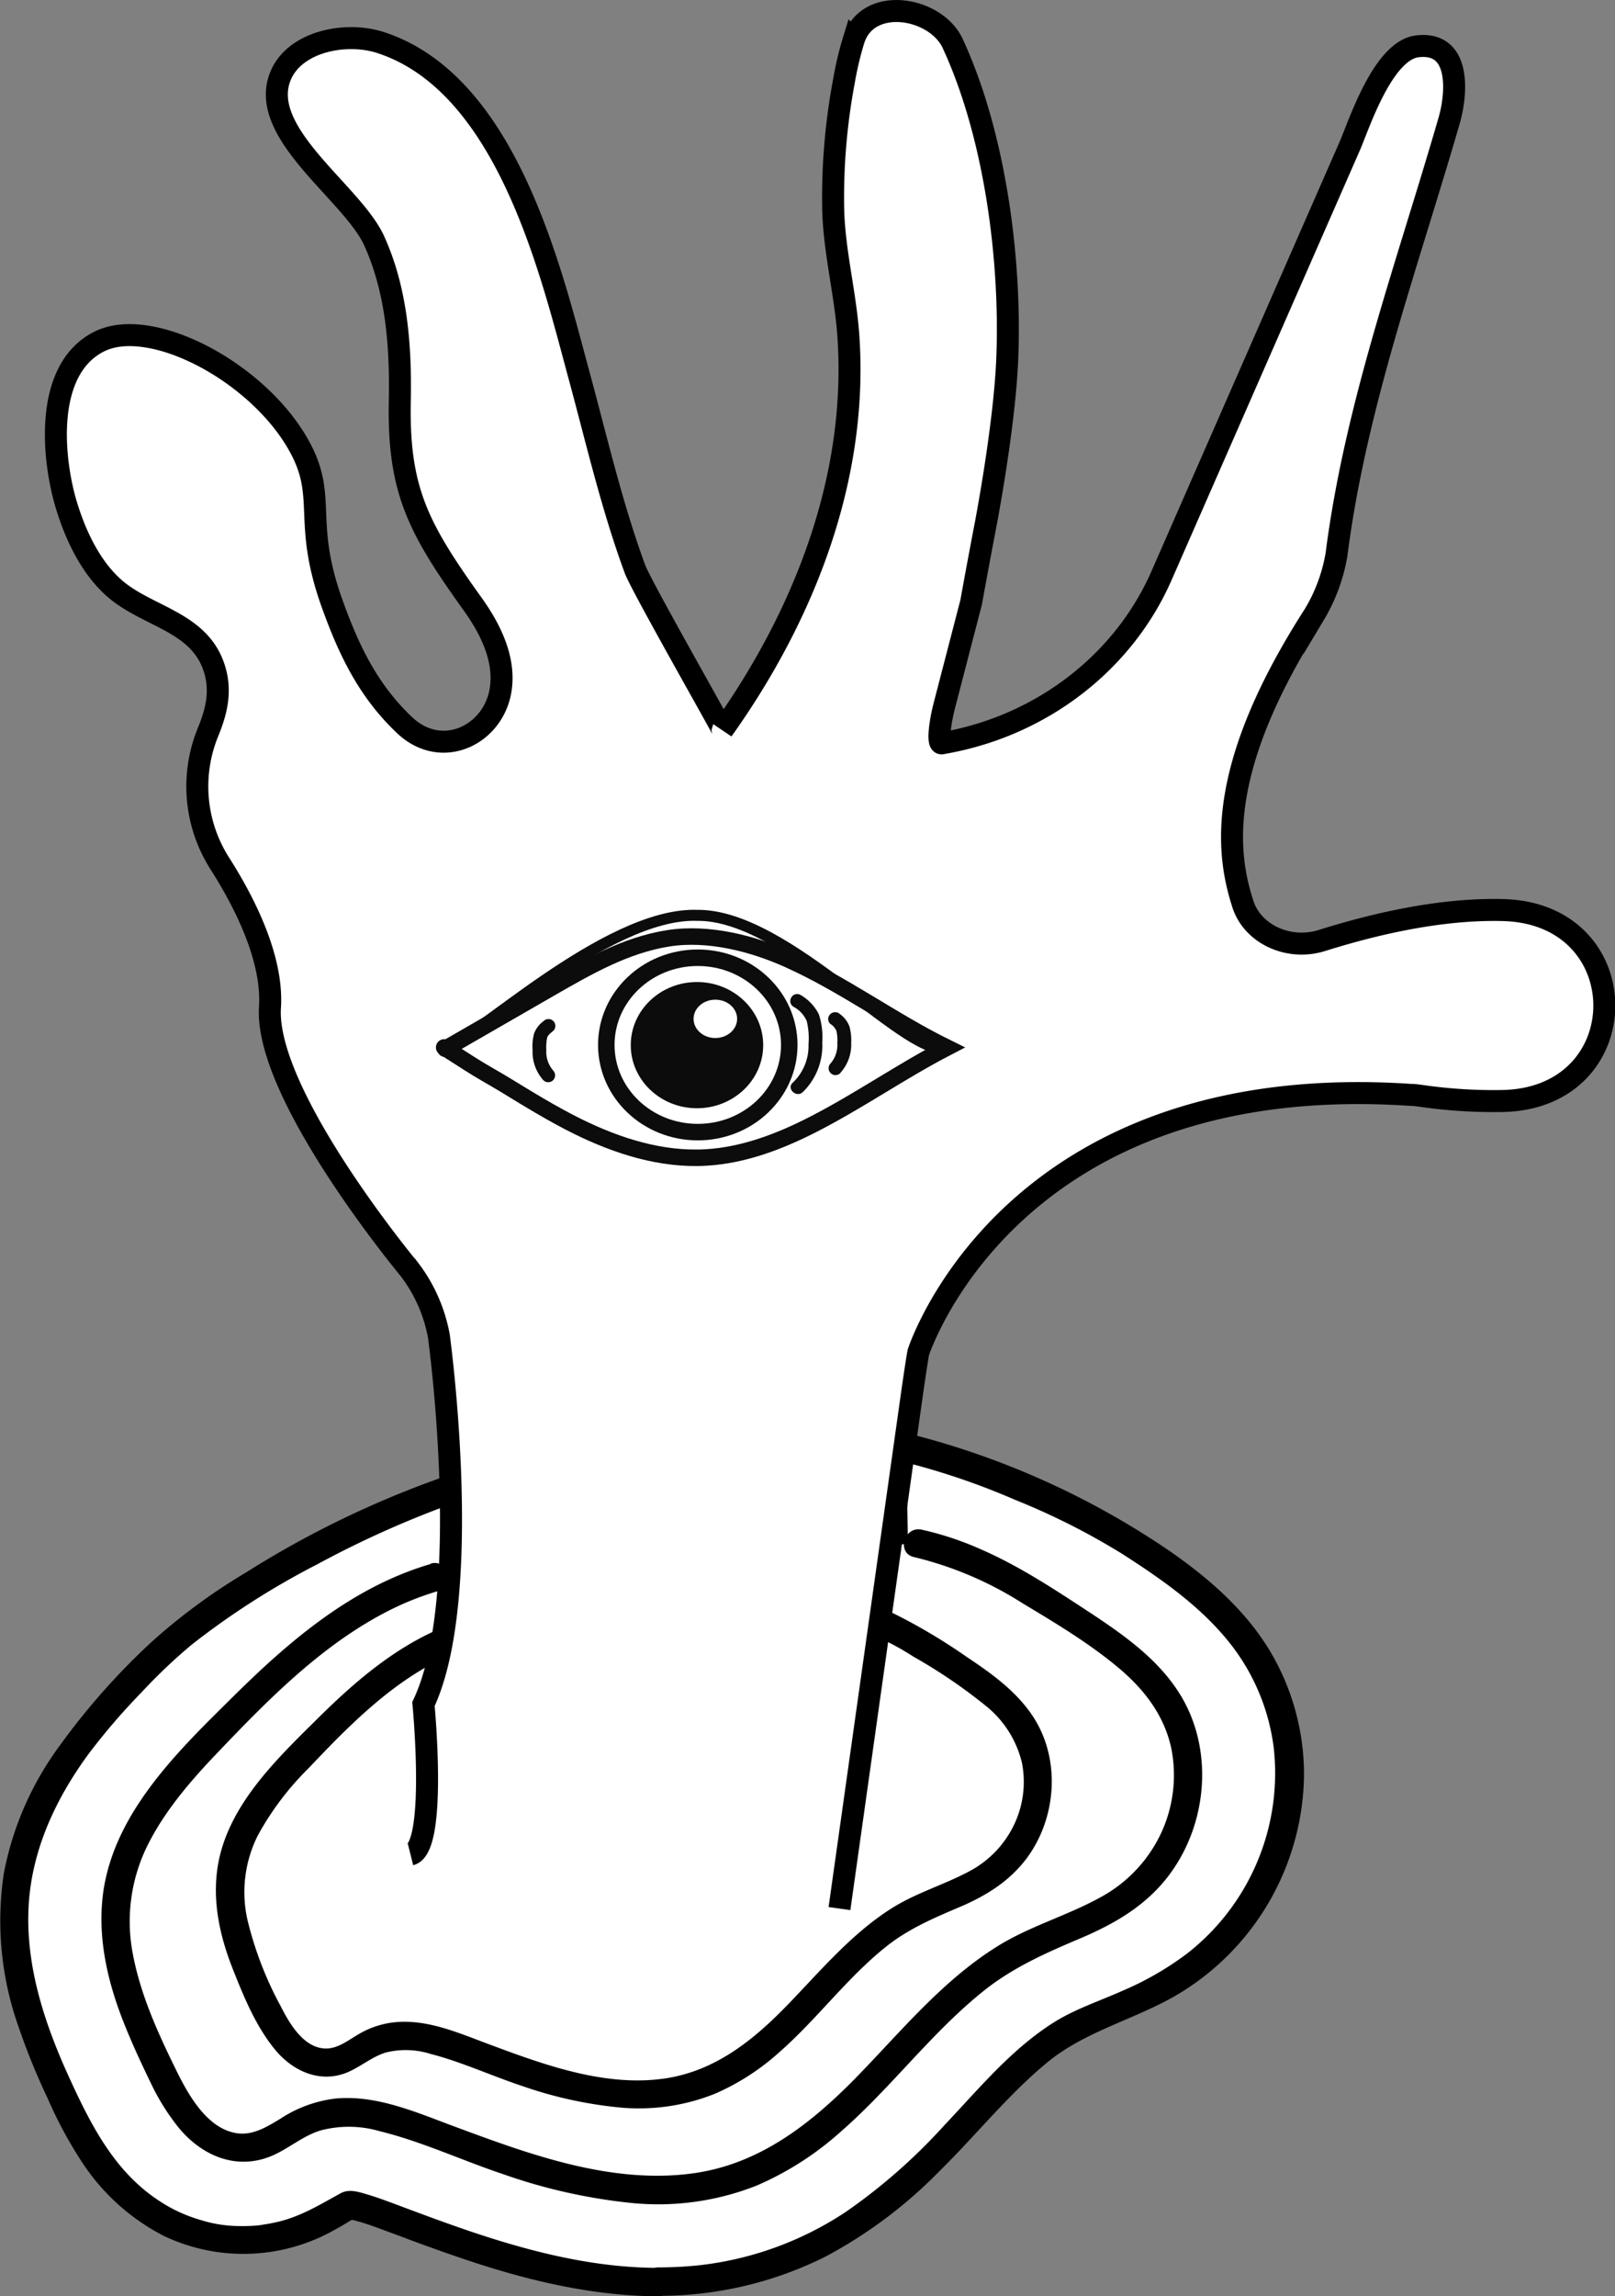 <svg xmlns="http://www.w3.org/2000/svg" viewBox="0 0 240.96 342.4"><rect x="0" y="0" width="240.96" height="342.4" fill="#808080" stroke="none"/><defs><style>.cls-1{isolation:isolate;}.cls-2,.cls-4{fill:#fff;}.cls-3,.cls-6,.cls-7{fill:none;}.cls-3{stroke:#000;stroke-width:3.28px;}.cls-3,.cls-4,.cls-6,.cls-7{stroke-miterlimit:10;}.cls-4,.cls-6,.cls-7{stroke:#0c0c0c;}.cls-4,.cls-7{stroke-linecap:round;}.cls-4,.cls-6{stroke-width:2.46px;}.cls-4{mix-blend-mode:hard-light;}.cls-5{fill:#0c0c0c;}.cls-7{stroke-width:1.64px;}</style></defs><title>hellocomicslogo [Recovered]</title><g class="cls-1"><g id="Layer_5" data-name="Layer 5"><path class="cls-2" d="M421.53,529.19c-14.3,0-27.92-5.1-39.5-9.44l-1-.36a28.73,28.73,0,0,0-5.75-1.72l-.75.45a29.36,29.36,0,0,1-11.67,4.57c-5.64.79-19.75.58-28.93-18.25-5.31-10.9-10.31-22.63-8.1-35.69,2.26-13.33,11.23-23.29,20.23-32.35,10.24-10.32,33.84-22.63,49.67-27.18l-3.14,28c-8.59,2.47-16.28,9.7-24.05,17.53-6.18,6.22-11.8,12.29-12.8,18.14-1,5.69,2.17,12.81,5.78,20.23.58-.28,1.19-.56,1.83-.82,11.9-4.82,23.6-.45,29.22,1.66l1,.36c12.4,4.65,25.22,9.45,34.46,6.38,6.06-2,11.24-7.55,17.23-14,6.21-6.63,13.24-14.15,23.1-19.27,2.5-1.3,5-2.32,7.14-3.22a41.67,41.67,0,0,0,5.95-2.81c3.87-2.51,5.18-9,2.55-12.56-1.89-2.58-5.83-5.13-9.64-7.6-5.83-3.78-11.85-7.69-17.53-8.87l-.55-28.07c11.59,2.41,28.19,9.74,35.67,14.59,5.47,3.54,12.27,8,17.24,14.73,11.74,16,7.09,39-10.16,50.14a65.36,65.36,0,0,1-10.93,5.42c-1.75.73-3.4,1.41-4.73,2.1-5.24,2.72-10,7.81-15,13.19-7.66,8.2-16.34,17.48-29.91,22A53.11,53.11,0,0,1,421.53,529.19Z" transform="translate(-323.25 -188.91)"/><path d="M421.53,527.07c-9.4,0-18.55-2.26-27.42-5.21-3.92-1.31-7.78-2.75-11.64-4.2-1.46-.54-2.91-1.09-4.4-1.53-1.32-.39-2.74-.87-4-.18-3,1.64-5.76,3.36-9.16,4.21-.56.13-1.11.25-1.68.35l-.88.14.26,0c-.36,0-.72.09-1.08.11-.83.07-1.66.09-2.49.08a19.56,19.56,0,0,1-5.8-.89,22.5,22.5,0,0,1-6.78-3.24c-6.23-4.28-9.71-11.08-12.77-17.77-3.68-8-6.61-16.64-6.18-25.59.41-8.52,4.06-16.28,9.06-23.05a97,97,0,0,1,7.85-9.1,81,81,0,0,1,7.49-7.1,116.78,116.78,0,0,1,18.7-11.95,148.15,148.15,0,0,1,21.09-9.37c1.53-.53,3.08-1,4.64-1.48l-2.68-2-2.75,24.55-.39,3.49,1.56-2c-9.72,2.87-17.35,10.41-24.32,17.4-3.81,3.81-7.68,7.69-10.69,12.19-2.5,3.74-4,7.9-3.43,12.45.73,6,3.49,11.59,6.1,17a2.17,2.17,0,0,0,2.9.76,30.45,30.45,0,0,1,18.71-2.12A79.12,79.12,0,0,1,394.58,497c6.45,2.41,13,4.88,19.8,6.11,5.83,1.06,11.84,1.14,17.24-1.6,5.77-2.92,10.29-8,14.64-12.69a142.24,142.24,0,0,1,12.68-12.48,65,65,0,0,1,16.73-9.86c2.71-1.12,5.75-2.11,8-4.05a11.5,11.5,0,0,0,3.59-6.58,10.68,10.68,0,0,0-1.44-8c-2-2.87-5.16-4.91-8-6.82-6.26-4.16-12.92-9-20.4-10.62l1.56,2-.48-24.62-.07-3.45-2.68,2a107.57,107.57,0,0,1,19,6.23,103.93,103.93,0,0,1,16,8.08c5.79,3.72,11.5,7.69,15.86,13.1a31.45,31.45,0,0,1,6.69,15.84,34.11,34.11,0,0,1-12.93,30.61,45.65,45.65,0,0,1-9.63,5.55c-3.33,1.49-6.87,2.65-10,4.56-6.49,4-11.46,10.09-16.65,15.56a85.28,85.28,0,0,1-14.68,12.88,49.58,49.58,0,0,1-21.63,7.91,57.5,57.5,0,0,1-6.29.34c-2.73,0-2.74,4.26,0,4.24a55.34,55.34,0,0,0,24.91-5.84,69.36,69.36,0,0,0,17-12.73c5.39-5.3,10.16-11.3,16-16.15,6.08-5.06,14.12-6.66,20.71-10.93a38.63,38.63,0,0,0,17.7-32,36,36,0,0,0-4.66-17.78c-3.7-6.51-9.42-11.5-15.51-15.71a121.75,121.75,0,0,0-36.1-16.71c-1.55-.43-3.11-.82-4.68-1.15a2.14,2.14,0,0,0-2.69,2l.48,24.63.07,3.44a2.16,2.16,0,0,0,1.56,2.05c6.4,1.39,12,5.39,17.41,8.9a47.49,47.49,0,0,1,7.4,5.42,6.39,6.39,0,0,1,2.14,5.54,7.46,7.46,0,0,1-2.56,5.1c-2.21,1.72-5.27,2.58-7.81,3.66A66.39,66.39,0,0,0,456.42,473a127.59,127.59,0,0,0-12.16,11.78c-4.15,4.45-8.31,9.39-13.63,12.48-4.71,2.75-10.1,2.73-15.34,1.76-6.57-1.21-12.89-3.58-19.14-5.91-4.74-1.76-9.45-3.58-14.46-4.42a35.08,35.08,0,0,0-21.21,2.67l2.9.77c-2.12-4.38-4.32-8.87-5.31-13.66a13.94,13.94,0,0,1,2.2-10.8c2.58-4.09,6.07-7.57,9.45-11a141.47,141.47,0,0,1,10.88-10.18,36.94,36.94,0,0,1,12.59-7.16,2.19,2.19,0,0,0,1.55-2l2.75-24.55.39-3.49a2.14,2.14,0,0,0-2.69-2.05,145.51,145.51,0,0,0-35.25,16.15,88.94,88.94,0,0,0-14.25,10.51,104.13,104.13,0,0,0-13.5,15.26,46.74,46.74,0,0,0-8.37,19.1A47.28,47.28,0,0,0,326,491.08a101.05,101.05,0,0,0,4.37,10.74,63.87,63.87,0,0,0,5.14,9.53,32.14,32.14,0,0,0,12.15,10.94A27.63,27.63,0,0,0,373,521.5c1.16-.62,2.28-1.32,3.41-2l-1.07.29c-.75-.1.65.16.9.23.65.17,1.29.37,1.93.58,1.38.46,2.73,1,4.08,1.48,4,1.52,8.11,3,12.22,4.34,8.76,2.83,17.85,4.86,27.09,4.89C424.25,531.33,424.26,527.09,421.53,527.07Z" transform="translate(-323.25 -188.91)"/><path class="cls-2" d="M388.05,424.17c-12.46,3.58-22,12.61-30.72,21.42C350,453,342.48,461,340.82,470.84c-1.63,9.61,2.65,19.15,7,28,2.48,5.1,6.73,11.08,12.8,10.24,3.35-.47,5.86-3,8.95-4.24,5.45-2.21,11.76-.25,17.28,1.82,14.86,5.56,31.31,11.95,46.4,6.94,18-6,26-25.59,42.63-34.21,4.7-2.44,10-3.93,14.38-6.78,10.54-6.83,13.53-21.57,6.35-31.35-3.38-4.62-8.47-7.94-13.44-11.17-7.09-4.6-14.44-9.31-22.95-11.07" transform="translate(-323.25 -188.91)"/><path d="M387.49,422.12c-11.62,3.41-20.94,11.34-29.38,19.7-8.11,8-17.59,17.09-19.41,28.91-1,6.68.49,13.34,2.93,19.56,1.23,3.14,2.66,6.21,4.13,9.24a33.39,33.39,0,0,0,4.19,6.69c3.49,4.2,8.67,6.37,13.92,4.12,2.5-1.08,4.64-3,7.25-3.77a16.52,16.52,0,0,1,8.85.14c6.27,1.54,12.23,4.35,18.35,6.39a82.88,82.88,0,0,0,19.4,4.32,40,40,0,0,0,18.38-2.6,46,46,0,0,0,12.62-8.08c7.51-6.55,13.48-14.71,21.27-20.95,4.38-3.51,9.32-5.68,14.44-7.85s9.86-4.9,13.28-9.48c5.77-7.71,6.69-18.9,1.46-27.13-3.25-5.13-8.36-8.71-13.35-12-5.23-3.43-10.51-6.92-16.26-9.42a46.46,46.46,0,0,0-8.79-2.91c-2.66-.57-3.8,3.52-1.13,4.09A53.3,53.3,0,0,1,475.86,428c5,3,10.14,6.08,14.57,9.85,3.72,3.18,6.57,7,7.59,11.81a20.52,20.52,0,0,1-1.45,12.41,21,21,0,0,1-9.23,9.8c-4.95,2.72-10.45,4.25-15.27,7.25-8.16,5.08-14.28,12.57-20.9,19.38-6.83,7-14.54,13.12-24.55,14.48-12.25,1.67-24.55-2.89-35.84-7.09-5.56-2.07-11.46-4.65-17.53-4.06a19.05,19.05,0,0,0-8.16,3c-2,1.2-4.1,2.53-6.52,2.16-4.34-.66-7.11-5.53-8.87-9.07-2.77-5.61-5.45-11.41-6.62-17.6a25.52,25.52,0,0,1,2.3-16.48c2.58-5.07,6.33-9.4,10.23-13.49,7.58-7.95,15.61-16.14,25.5-21.2a43,43,0,0,1,7.51-3c2.61-.76,1.5-4.86-1.13-4.09Z" transform="translate(-323.25 -188.91)"/><path class="cls-2" d="M393.39,432.38c-9.39,2.7-16.55,9.5-23.14,16.14-5.52,5.56-11.18,11.62-12.43,19s2,14.43,5.25,21.12c1.87,3.84,5.07,8.35,9.64,7.71,2.53-.35,4.42-2.25,6.75-3.19,4.1-1.67,8.85-.19,13,1.37,11.19,4.18,23.58,9,34.94,5.22C441,495.26,447,480.49,459.52,474c3.54-1.84,7.52-3,10.83-5.11,7.94-5.14,10.19-16.24,4.79-23.61-2.55-3.47-6.38-6-10.13-8.41-5.34-3.46-10.87-7-17.28-8.34" transform="translate(-323.25 -188.91)"/><path d="M392.83,430.34c-8.85,2.6-15.93,8.6-22.37,15-6.19,6.12-13.42,13.07-14.76,22.11-.76,5.12.37,10.19,2.24,14.95,1.66,4.2,3.48,8.67,6.38,12.17,2.62,3.16,6.65,5,10.66,3.39,2-.81,3.75-2.37,5.84-3a12.35,12.35,0,0,1,6.71.22c4.71,1.22,9.2,3.32,13.83,4.84a61.89,61.89,0,0,0,14.72,3.17,30.5,30.5,0,0,0,13.86-2.09,35.47,35.47,0,0,0,9.57-6.17c5.65-4.95,10.13-11.13,16-15.8,3.32-2.63,7.08-4.23,10.94-5.87s7.4-3.8,10-7.28c4.41-5.95,5.08-14.58,1.06-20.91-2.46-3.87-6.27-6.6-10-9.08a85.48,85.48,0,0,0-12.42-7.22,35,35,0,0,0-6.78-2.25c-2.66-.58-3.79,3.51-1.12,4.08a40.52,40.52,0,0,1,12.34,5.33,78.42,78.42,0,0,1,10.63,7.2,15.49,15.49,0,0,1,5.57,8.66,14.82,14.82,0,0,1-1.06,8.95,15.34,15.34,0,0,1-6.82,7.21c-3.74,2-7.87,3.19-11.49,5.46-6,3.77-10.63,9.3-15.53,14.37-5.06,5.23-10.65,9.79-18.05,11-9.09,1.45-18.39-2-26.76-5.12-4.17-1.55-8.5-3.46-13.05-3.27a13.16,13.16,0,0,0-6.16,1.81c-1.56.89-3.2,2.26-5.11,2.16-3.2-.16-5.28-3.76-6.55-6.27a52.8,52.8,0,0,1-5-13,18.82,18.82,0,0,1,1.57-12.5,43,43,0,0,1,7.55-10c5.69-6,11.7-12.13,19.11-15.94a33,33,0,0,1,5.6-2.23c2.61-.77,1.5-4.86-1.12-4.08Z" transform="translate(-323.25 -188.91)"/></g><g id="hand"><path class="cls-2" d="M448.5,473.5l10.8-76.62c.44-3.08.88-6,1-6.43l.15-.41c2.05-5.46,17.7-41.6,73.31-37.87.65,0,1.31.12,2,.21a75,75,0,0,0,11.71.7c20.18-.43,20.21-28,0-28.47-6.89-.17-15.71,1-27,4.54-5,1.57-10.52-1-11.86-5.69-2.61-8.16-3.49-20.8,10.75-42.94a25.72,25.72,0,0,0,3.3-8.94c2.82-22.09,10.6-43.25,16.81-64.71,1.12-3.87,1.86-11.84-4.76-11.05-5.12.62-8.66,11.59-10.05,14.81l-28.12,64.14C491,287.41,479,297,464.25,299.66l-.49.09c-.56.09-.42-2.32.31-5.34l4.08-15.71c.55-3.06,1.48-8.07,2.07-11.12,0,0,2.88-14.78,3.31-25.09.6-14.36-1.67-33.1-8.13-47.08-2.52-5.47-12.69-7.2-14.78-.53a48.91,48.91,0,0,0-1.46,6.17,93.53,93.53,0,0,0-1.59,19.32c.19,6.23,1.81,12.33,2.25,18.55,1.48,20.92-6.37,41.45-18.77,58.85.07-.11-12.15-21.52-13.06-24-3.48-9.46-5.72-19.24-8.35-28.91-4.15-15.29-10.68-43.4-29.56-49.59-5.16-1.7-12.78-.23-14.95,4.9-3.59,8.49,10.66,17.45,13.93,24.61,3.42,7.5,4,15.91,3.84,23.95-.27,13.35,2.81,19,10.88,30.27,2.73,3.81,4.89,8.3,4.16,12.8-1.08,6.72-8.77,10.46-14.29,5.27s-8.4-11.37-10.79-18c-4.59-12.64-.62-16-5.09-23.86-6.18-10.93-22-19.19-29.68-15.39-8.36,4.15-7,17.57-4.95,24.37,1.33,4.4,3.61,9.41,7.37,12.6,4.62,3.92,11.8,4.78,14.36,10.83,1.55,3.69.82,7-.52,10.3a21.35,21.35,0,0,0,1.7,19.75c3.83,6,7.94,14.29,7.48,21.43-.85,13.08,20.81,39.1,20.81,39.1a23.27,23.27,0,0,1,4.39,9.94s5.33,38.7-2.3,54.86c0,0,2.07,21.44-1.93,22.44" transform="translate(-323.25 -188.91)"/><path class="cls-3" d="M448.5,473.5l10.8-76.62c.44-3.08.88-6,1-6.43l.15-.41c2.05-5.46,17.7-41.6,73.31-37.87.65,0,1.31.12,2,.21a75,75,0,0,0,11.71.7c20.18-.43,20.21-28,0-28.47-6.89-.17-15.71,1-27,4.54-5,1.57-10.52-1-11.86-5.69-2.61-8.16-3.49-20.8,10.75-42.94a25.72,25.72,0,0,0,3.3-8.94c2.82-22.09,10.6-43.25,16.81-64.71,1.12-3.87,1.86-11.84-4.76-11.05-5.12.62-8.66,11.59-10.05,14.81l-28.12,64.14C491,287.41,479,297,464.25,299.66l-.49.09c-.56.09-.42-2.32.31-5.34l4.08-15.71c.55-3.06,1.48-8.07,2.07-11.12,0,0,2.88-14.78,3.31-25.09.6-14.36-1.67-33.1-8.13-47.08-2.52-5.47-12.69-7.2-14.78-.53a48.91,48.91,0,0,0-1.46,6.17,93.53,93.53,0,0,0-1.59,19.32c.19,6.23,1.81,12.33,2.25,18.55,1.48,20.92-6.37,41.45-18.77,58.85.07-.11-12.15-21.52-13.06-24-3.48-9.46-5.72-19.24-8.35-28.91-4.15-15.29-10.68-43.4-29.56-49.59-5.16-1.7-12.78-.23-14.95,4.9-3.59,8.49,10.66,17.45,13.93,24.61,3.42,7.5,4,15.91,3.84,23.95-.27,13.35,2.81,19,10.88,30.27,2.73,3.81,4.89,8.3,4.16,12.8-1.08,6.72-8.77,10.46-14.29,5.27s-8.4-11.37-10.79-18c-4.59-12.64-.62-16-5.09-23.86-6.18-10.93-22-19.19-29.68-15.39-8.36,4.15-7,17.57-4.95,24.37,1.33,4.4,3.61,9.41,7.37,12.6,4.62,3.92,11.8,4.78,14.36,10.83,1.55,3.69.82,7-.52,10.3a21.35,21.35,0,0,0,1.7,19.75c3.83,6,7.94,14.29,7.48,21.43-.85,13.08,20.81,39.1,20.81,39.1a23.27,23.27,0,0,1,4.39,9.94s5.33,38.7-2.3,54.86c0,0,2.07,21.44-1.93,22.44" transform="translate(-323.25 -188.91)"/></g><g id="Layer_3" data-name="Layer 3"><path class="cls-4" d="M389.52,345.09l3.72,2.38c1.74,1.13,3.6,2.13,5.38,3.21,3.55,2.17,7.1,4.36,10.87,6.22,5.88,2.89,12.45,5,19.12,4.6,5.64-.33,11-2.4,15.92-4.91,6.87-3.51,13.13-7.91,20-11.47-8.14-4-15.37-9.42-23.66-13.14-5.29-2.38-11.92-4.1-17.9-3.16-6.39,1-12,4.24-17.41,7.34l-15.87,9.14" transform="translate(-323.25 -188.91)"/><ellipse class="cls-5" cx="103.99" cy="155.84" rx="9.88" ry="9.41"/><ellipse class="cls-2" cx="106.73" cy="151.92" rx="3.25" ry="2.86"/><ellipse class="cls-6" cx="104.11" cy="155.81" rx="13.65" ry="13"/><path class="cls-7" d="M464.86,345.05c-5.56,2.58-24-19.92-37.69-19.65h.19c-13.76-.55-34.43,19.65-37.71,19.65" transform="translate(-323.25 -188.91)"/><path class="cls-5" d="M405.76,348.5a4.23,4.23,0,0,1-1-3,7.55,7.55,0,0,1,.11-1.8,1,1,0,0,1,.25-.47,6.66,6.66,0,0,1,.69-.62,1,1,0,0,0-1.45-1.45,4.11,4.11,0,0,0-1.41,1.81,7.44,7.44,0,0,0-.24,2.53,6.31,6.31,0,0,0,1.61,4.48,1,1,0,0,0,1.45-1.45Z" transform="translate(-323.25 -188.91)"/><path class="cls-5" d="M443,351.78a9.66,9.66,0,0,0,2.93-7.42,11,11,0,0,0-.5-4.19,6.88,6.88,0,0,0-2.72-2.89,1,1,0,0,0-1.4.37,1,1,0,0,0,.37,1.4,4.44,4.44,0,0,1,1.93,2.09,10.9,10.9,0,0,1,.27,3.47,7.54,7.54,0,0,1-2.33,5.72c-1,.86.45,2.31,1.45,1.45Z" transform="translate(-323.25 -188.91)"/><path class="cls-5" d="M448.63,348.89a6.26,6.26,0,0,0,1.62-4.47A7.86,7.86,0,0,0,450,342a4,4,0,0,0-1.42-1.87,1.05,1.05,0,0,0-1.45,0,1,1,0,0,0,0,1.45,2.27,2.27,0,0,1,.93,1.09,7.05,7.05,0,0,1,.12,1.8,4.24,4.24,0,0,1-1,3,1,1,0,0,0,1.45,1.45Z" transform="translate(-323.25 -188.91)"/></g></g></svg>